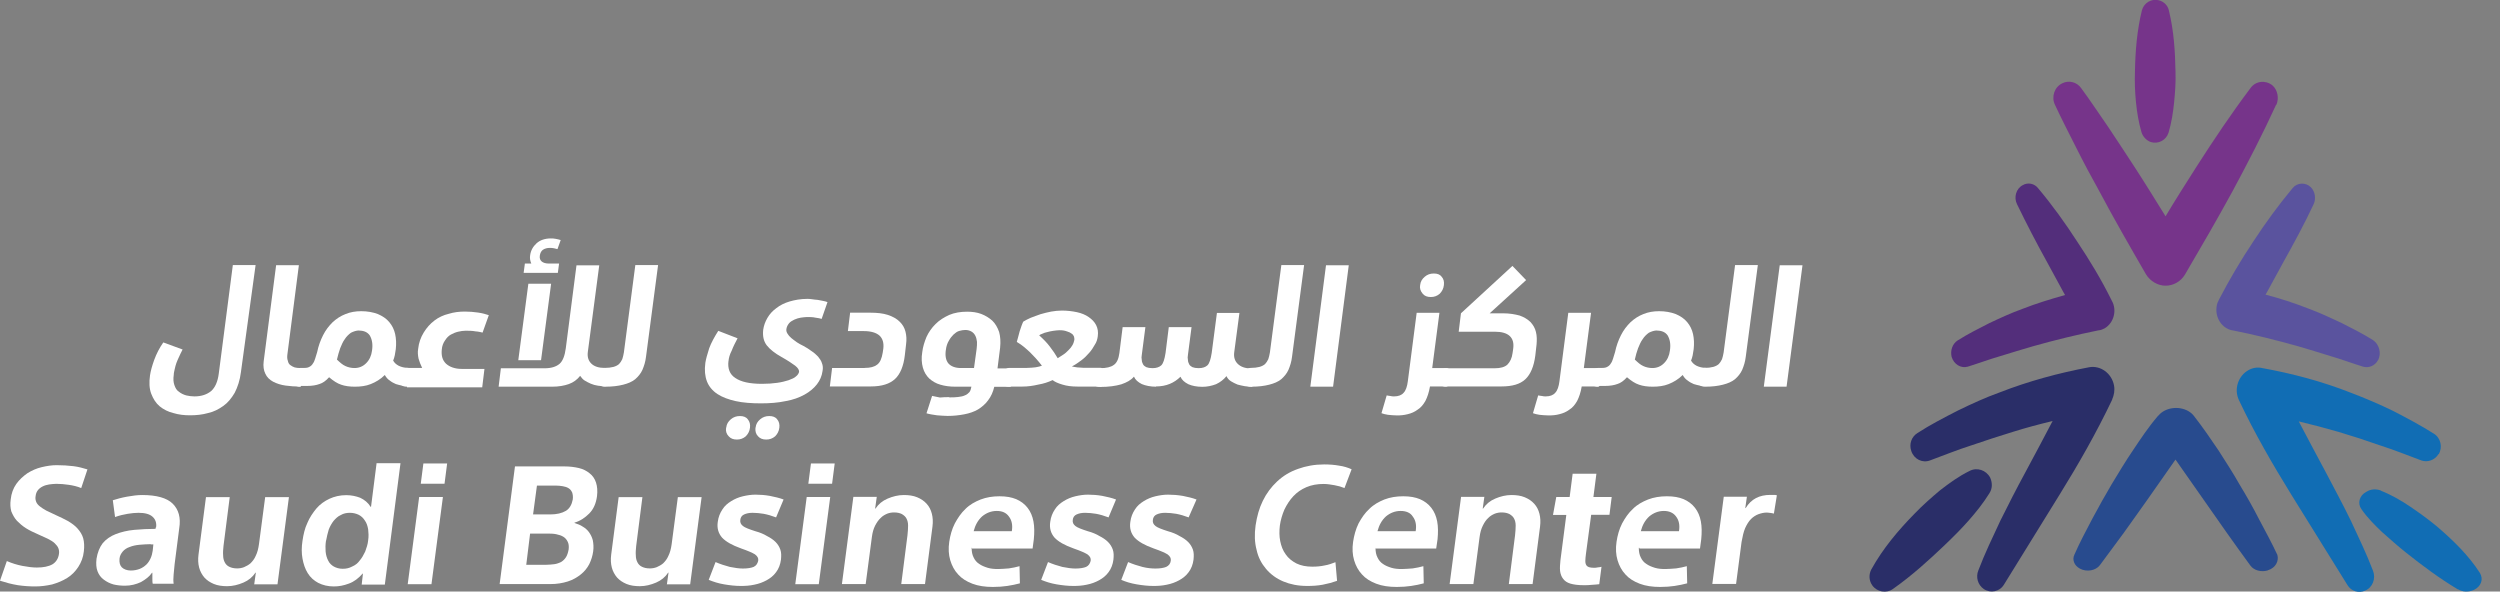 <svg xmlns="http://www.w3.org/2000/svg" xmlns:xlink="http://www.w3.org/1999/xlink" id="Layer_1" data-name="Layer 1" viewBox="0 0 201 47.56"><rect x="0" y="0" width="201" height="47.56" fill="#808080" stroke="none"/><defs><style>      .cls-1 {        fill: #76348a;      }      .cls-1, .cls-2, .cls-3, .cls-4, .cls-5, .cls-6, .cls-7, .cls-8 {        stroke-width: 0px;      }      .cls-2 {        fill: #284b8e;      }      .cls-9 {        clip-path: url(#clippath);      }      .cls-3 {        fill: none;      }      .cls-4 {        fill: #5a539e;      }      .cls-5 {        fill: #532e7b;      }      .cls-6 {        fill: #116db4;      }      .cls-7 {        fill: #2a2e68;      }      .cls-8 {        fill: #fff;      }    </style><clipPath id="clippath"><rect class="cls-3" x="148.83" y="0" width="52.17" height="47.56"></rect></clipPath></defs><g class="cls-9"><g><path class="cls-4" d="M191.19,28.96c-.25.46-.75.65-1.2.52-.88-.27-1.75-.6-2.62-.85-.88-.27-1.75-.55-2.6-.79-1.75-.49-3.5-.93-5.27-1.28h-.03c-.82-.16-1.4-1.01-1.25-1.94.02-.19.1-.35.18-.52.88-1.69,1.77-3.19,2.77-4.69.98-1.5,2.02-2.92,3.15-4.28.37-.46,1.05-.49,1.47-.08.35.35.43.93.23,1.36-.75,1.61-1.6,3.16-2.45,4.69l-1.25,2.29c-.05.11-.12.19-.17.3,1.17.3,2.32.68,3.45,1.12.9.33,1.77.74,2.65,1.15.87.44,1.72.87,2.55,1.39.5.35.68,1.06.4,1.61Z"></path><path class="cls-5" d="M169.21,26.4c-.15.08-.3.14-.47.16h-.03c-1.77.36-3.52.79-5.26,1.28-.87.25-1.74.52-2.62.79-.87.25-1.72.57-2.62.85-.55.16-1.12-.19-1.3-.79-.12-.52.07-1.04.47-1.31.82-.52,1.7-.96,2.54-1.39.87-.41,1.75-.82,2.67-1.15,1.12-.44,2.27-.79,3.44-1.12-.05-.11-.12-.19-.17-.3l-1.25-2.3c-.85-1.53-1.67-3.11-2.44-4.7-.28-.55-.07-1.26.45-1.53.42-.25.95-.14,1.25.25,1.15,1.37,2.17,2.79,3.14,4.29,1,1.5,1.92,3.01,2.77,4.73.45.77.18,1.8-.57,2.24Z"></path><path class="cls-2" d="M182.33,45.86c-.53.16-1.12,0-1.4-.39-.64-.87-1.26-1.74-1.9-2.64l-1.85-2.64-1.85-2.64c-.14-.21-.28-.39-.42-.6-.14.21-.28.41-.42.6l-1.85,2.64-1.88,2.64c-.64.87-1.29,1.74-1.93,2.61-.33.44-1.06.57-1.6.28-.47-.25-.64-.73-.45-1.12.42-.96.92-1.9,1.43-2.87.5-.94,1.03-1.88,1.57-2.8.56-.92,1.12-1.86,1.74-2.77.62-.92,1.2-1.81,1.99-2.73l.03-.02c.53-.64,1.6-.8,2.38-.37.2.11.36.25.48.41.73.94,1.34,1.83,1.96,2.75.59.92,1.18,1.83,1.71,2.77.56.92,1.09,1.86,1.57,2.8.5.94,1.01,1.88,1.46,2.84.14.5-.14,1.05-.76,1.24Z"></path><path class="cls-1" d="M172.18,10.65c-.24-.83-.37-1.64-.45-2.45-.08-.81-.11-1.64-.08-2.45.03-1.64.16-3.28.56-4.92.16-.6.77-.96,1.35-.81.43.1.74.44.82.83.4,1.64.5,3.28.53,4.92.03.81-.03,1.64-.11,2.45-.08.81-.21,1.64-.45,2.45-.19.6-.82.94-1.43.75-.35-.13-.64-.44-.74-.78Z"></path><path class="cls-6" d="M196.06,36.5c-.29.49-.88.7-1.38.52-1.11-.41-2.19-.85-3.32-1.21-1.11-.39-2.21-.75-3.32-1.08-1.06-.31-2.14-.59-3.22-.85.71,1.37,1.47,2.76,2.21,4.16.66,1.26,1.35,2.53,1.99,3.85.61,1.32,1.25,2.63,1.77,4,.24.62-.02,1.34-.64,1.6-.54.23-1.13.03-1.42-.46l-4.49-7.23c-1.5-2.43-2.97-4.96-4.22-7.61-.44-.9-.07-1.99.79-2.45.34-.18.71-.23,1.06-.15,2.43.44,4.84,1.08,7.15,1.99,1.15.44,2.31.93,3.41,1.47,1.1.57,2.18,1.14,3.24,1.81.57.34.74,1.11.39,1.68Z"></path><path class="cls-7" d="M169.82,32.13c-1.28,2.69-2.73,5.22-4.23,7.64l-4.47,7.23c-.34.57-1.08.72-1.62.36-.49-.34-.66-.96-.44-1.5.52-1.37,1.16-2.69,1.77-4,.64-1.29,1.3-2.58,1.99-3.85.74-1.39,1.5-2.79,2.21-4.16-1.08.26-2.14.54-3.22.88-1.11.34-2.21.7-3.32,1.08-1.13.36-2.21.8-3.32,1.21-.61.23-1.28-.1-1.5-.75-.2-.57.02-1.16.49-1.45,1.03-.67,2.14-1.24,3.25-1.81,1.11-.54,2.24-1.06,3.39-1.47,2.31-.9,4.72-1.55,7.15-2.01.93-.18,1.84.49,2.02,1.47.07.39,0,.77-.15,1.11Z"></path><path class="cls-6" d="M191.44,39.46c.88.35,1.64.8,2.38,1.3.74.5,1.45,1.02,2.1,1.56,1.3,1.11,2.55,2.32,3.46,3.74.31.5.11,1.09-.48,1.37-.43.19-.91.17-1.27-.05h-.03c-1.5-.9-2.86-1.92-4.17-2.96-.65-.52-1.27-1.07-1.9-1.63-.6-.57-1.19-1.16-1.67-1.85-.34-.47-.17-1.11.4-1.4.37-.24.82-.24,1.19-.09Z"></path><path class="cls-7" d="M159.96,39.64c-.51.82-1.08,1.53-1.68,2.21-.6.68-1.25,1.33-1.9,1.95-1.31,1.25-2.64,2.46-4.17,3.54-.54.4-1.31.25-1.68-.28-.28-.4-.28-.88-.08-1.27.94-1.7,2.16-3.14,3.46-4.47.65-.68,1.36-1.3,2.07-1.9.74-.57,1.5-1.13,2.38-1.56.6-.31,1.33-.06,1.65.54.2.45.17.91-.06,1.25Z"></path><path class="cls-1" d="M183,8.42c-1.08,2.36-2.26,4.64-3.49,6.93-1.23,2.25-2.52,4.48-3.83,6.71-.34.58-.95.91-1.57.91s-1.23-.36-1.57-.91c-1.29-2.23-2.57-4.45-3.78-6.73-.63-1.13-1.23-2.25-1.81-3.41-.58-1.15-1.18-2.31-1.73-3.49-.31-.63-.05-1.43.58-1.73.52-.27,1.18-.11,1.52.38.76,1.02,1.47,2.12,2.2,3.16.71,1.07,1.42,2.14,2.12,3.22.84,1.29,1.65,2.61,2.47,3.93.79-1.32,1.63-2.64,2.47-3.96,1.39-2.17,2.81-4.29,4.36-6.35.42-.58,1.21-.66,1.76-.22.42.36.55,1.04.32,1.57Z"></path></g></g><path class="cls-8" d="M19.37,29.92c-.08.65-.26,1.19-.5,1.66-.26.44-.55.8-.92,1.06-.37.26-.76.47-1.23.57-.45.13-.94.18-1.44.18-.47,0-.92-.05-1.34-.18-.42-.1-.79-.29-1.1-.54-.31-.26-.52-.6-.68-1.01-.16-.42-.18-.91-.1-1.48.05-.34.16-.75.34-1.25.18-.49.42-.96.73-1.4l1.55.57c-.13.23-.21.44-.29.6-.08.18-.16.34-.21.49-.05.16-.1.31-.13.47-.03.16-.08.31-.08.47-.05.34-.03.6.05.83.08.23.18.42.37.54.16.13.37.23.58.29.21.05.45.08.66.08.58,0,1.02-.16,1.36-.44.31-.29.52-.75.6-1.4l1.13-8.72h1.83l-1.18,8.61Z"></path><path class="cls-8" d="M24.32,30.36c-.03.26-.05.44-.1.54-.03.1-.05.18-.08.18-.42,0-.81-.03-1.18-.08-.37-.05-.71-.16-1-.31-.29-.16-.5-.36-.63-.65-.13-.26-.18-.6-.13-.99l1-7.73h1.83l-.92,7.14c-.03.21-.03.39.03.54.03.16.1.29.21.36.1.08.21.13.34.18.13.03.26.05.42.05.1,0,.18.05.24.18.03.1.03.31-.03.57Z"></path><path class="cls-8" d="M24.16,31.09c-.24,0-.39-.05-.5-.18-.1-.13-.13-.29-.1-.52.03-.26.1-.44.21-.6.1-.13.21-.21.37-.21h.34c.18,0,.31-.03.42-.1.1-.05.21-.16.26-.26.08-.1.13-.23.18-.39.05-.16.1-.31.16-.52.1-.49.26-.93.47-1.35.21-.42.47-.75.76-1.04.31-.29.66-.52,1.05-.67.39-.16.81-.23,1.26-.23.5,0,.94.08,1.34.23.37.16.68.36.92.65.24.29.39.6.47.96.08.36.1.78.05,1.22-.03.18-.05.34-.08.49-.03.16-.08.29-.13.42.1.18.24.31.45.42.21.1.45.16.68.16.13,0,.21.05.24.18.03.13.03.31,0,.54-.03.16-.05.31-.05.39-.03.1-.03.18-.05.23-.03.05-.03.08-.03.1s-.03.03-.03.03c-.13,0-.29,0-.47-.03-.18-.03-.34-.08-.52-.13-.18-.08-.34-.16-.5-.29-.16-.1-.29-.26-.39-.44-.34.34-.73.57-1.13.73-.39.16-.84.21-1.28.21-.42,0-.79-.05-1.1-.16-.31-.1-.63-.31-.97-.6-.26.29-.52.47-.76.54-.26.1-.6.16-1.02.16h-.5v.05ZM28.88,26.57c-.24,0-.45.08-.66.18-.18.13-.37.31-.5.52-.16.21-.26.47-.37.73-.1.29-.18.57-.26.91.24.23.45.42.68.52.21.1.47.16.73.16.37,0,.68-.13.94-.39.26-.26.42-.6.47-1.01.08-.52,0-.91-.18-1.22-.18-.26-.47-.39-.86-.39Z"></path><path class="cls-8" d="M32.73,31.09c-.24,0-.39-.05-.5-.18-.1-.13-.13-.29-.1-.52.03-.26.1-.44.21-.6.1-.13.21-.21.37-.21h1.23c-.13-.26-.21-.49-.29-.75-.05-.26-.08-.52-.03-.78.05-.49.21-.93.45-1.32.24-.39.52-.7.86-.96.34-.26.73-.44,1.15-.54.42-.13.84-.18,1.31-.18.34,0,.71.03,1.05.08.34.05.63.13.86.21l-.5,1.4c-.13-.03-.31-.08-.58-.1-.26-.05-.52-.05-.79-.05-.18,0-.39.03-.6.08-.21.05-.39.13-.58.23-.18.1-.34.26-.47.47-.13.18-.24.44-.26.73-.05.49.05.86.34,1.14.29.26.71.42,1.26.42h1.83l-.18,1.48h-6.05v-.03Z"></path><path class="cls-8" d="M46.65,30.21c-.24.31-.55.54-.92.67-.37.13-.81.21-1.34.21h-4.3l.18-1.48h3.51c.55,0,.94-.13,1.21-.36.26-.23.42-.65.5-1.25l.86-6.67h1.83l-.92,6.98c-.05.39.05.7.29.93.24.23.6.34,1.05.34.13,0,.24.05.26.18.05.1.05.31.03.54-.05.31-.08.52-.1.6-.03.1-.08.16-.13.16-.18,0-.37-.03-.58-.05-.21-.03-.39-.08-.58-.16-.18-.08-.34-.16-.5-.26-.13-.08-.26-.23-.37-.39ZM42.48,22.81h1.83l-.81,6.15h-1.83l.81-6.15ZM42.72,21.2c-.1-.23-.13-.44-.1-.65.05-.42.24-.73.52-.99.29-.26.68-.39,1.15-.39.1,0,.24,0,.37.03.13.03.29.05.42.1l-.26.73c-.18-.05-.37-.1-.6-.1s-.42.05-.58.16c-.13.1-.21.26-.24.47-.03.21.03.36.16.47.13.1.31.16.58.16h.81l-.1.75h-2.75l.1-.75h.52v.03Z"></path><path class="cls-8" d="M48.61,29.58c.29,0,.5-.03.71-.08.18-.05.34-.13.45-.23.1-.1.18-.23.26-.39.05-.16.1-.34.13-.54l.92-7.03h1.83l-.97,7.37c-.05.42-.16.75-.29,1.06-.13.29-.34.54-.58.75-.26.21-.58.34-.97.44-.39.1-.86.16-1.42.16-.24,0-.39-.05-.5-.18-.1-.13-.13-.29-.1-.52.03-.26.1-.44.21-.6.05-.13.18-.21.31-.21Z"></path><path class="cls-8" d="M58.57,29.01c-.08.62.1,1.09.55,1.38.45.31,1.15.47,2.15.47.45,0,.86-.03,1.21-.08.37-.05.66-.13.92-.21.26-.1.47-.18.6-.31.13-.1.21-.23.24-.34.03-.16-.08-.34-.31-.52-.24-.18-.6-.42-1.1-.7-.52-.29-.92-.6-1.18-.93-.26-.34-.34-.75-.29-1.25.05-.34.16-.65.34-.96.18-.31.42-.57.71-.78.29-.23.66-.42,1.07-.54s.89-.21,1.42-.21c.1,0,.24,0,.39.03.13.03.29.03.45.05.16.03.29.05.42.08.13.03.26.05.37.1l-.47,1.35c-.1-.03-.29-.08-.5-.1-.21-.05-.45-.05-.68-.05-.16,0-.31.03-.5.05-.18.03-.34.08-.52.16-.16.08-.31.16-.42.29-.1.13-.18.26-.21.44-.03.13,0,.26.08.39.08.13.16.23.31.36.13.1.29.23.45.34.16.1.34.21.52.29.24.13.45.26.66.42.21.13.37.29.52.44.13.16.26.34.31.52.08.18.1.42.05.65-.05.39-.21.75-.45,1.06-.24.31-.58.6-1,.83-.42.23-.92.42-1.52.52-.6.13-1.26.18-1.99.18s-1.44-.05-2.02-.18c-.58-.13-1.07-.31-1.47-.57-.39-.26-.68-.6-.84-1.01-.16-.42-.21-.91-.13-1.5.05-.31.16-.7.31-1.17.16-.44.42-.91.73-1.4l1.55.6c-.18.34-.34.65-.47.99-.16.31-.24.6-.26.86ZM58.39,34.38c.03-.29.16-.49.37-.67.21-.18.45-.26.73-.26s.5.08.63.26c.16.18.21.42.18.67-.03.29-.16.52-.34.7-.21.18-.45.26-.71.26-.29,0-.5-.08-.66-.26-.18-.18-.26-.42-.21-.7ZM60.75,34.38c.03-.29.16-.49.37-.67.21-.18.45-.26.73-.26s.5.08.63.26c.16.18.21.42.18.67-.03.29-.16.52-.34.7-.21.18-.45.26-.71.26-.29,0-.5-.08-.66-.26-.18-.18-.24-.42-.21-.7Z"></path><path class="cls-8" d="M69.52,29.58c.45,0,.76-.08,1-.26.24-.18.37-.49.45-.96l.05-.34c.05-.44-.05-.8-.31-1.04-.26-.23-.68-.36-1.26-.36h-1.28l.18-1.48h1.62c.55,0,1.02.05,1.42.18.39.13.71.31.94.54.24.23.39.49.47.8.08.31.1.65.05,1.01l-.1.88c-.1.88-.37,1.53-.79,1.92-.42.39-1.05.6-1.94.6h-3.3l.18-1.48h2.62v-.03Z"></path><path class="cls-8" d="M76.31,31.95c.26,0,.5,0,.71-.03.21-.03.39-.05.55-.13.16-.05.26-.16.37-.26.08-.1.13-.26.16-.44h-1.28c-.45,0-.84-.05-1.21-.16-.37-.1-.66-.29-.89-.49-.24-.23-.42-.52-.52-.88-.1-.36-.13-.78-.05-1.25.05-.42.18-.83.34-1.22.18-.39.42-.73.73-1.04.31-.31.68-.54,1.1-.73.42-.18.92-.26,1.44-.26.39,0,.79.05,1.13.18.34.13.63.31.89.54.24.23.42.54.55.91.1.36.13.78.08,1.27l-.21,1.66h.97c.13,0,.21.05.26.18.05.13.05.31.03.57-.03.31-.08.49-.13.6-.03.1-.08.13-.13.13h-1.26c-.1.42-.26.78-.5,1.09-.21.29-.5.54-.81.73-.31.18-.68.31-1.1.39-.42.08-.86.13-1.34.13-.26,0-.55-.03-.86-.05-.31-.05-.58-.08-.84-.16l.45-1.4c.21.05.42.08.63.13.26-.03.5-.03.76-.03ZM76.05,28.11c-.08.49,0,.88.21,1.12.21.23.55.36,1,.36h1.05l.21-1.53c.03-.21.03-.39.03-.57-.03-.18-.05-.34-.13-.49-.08-.16-.18-.26-.31-.34-.13-.08-.31-.13-.5-.13-.16,0-.31.03-.5.08-.16.05-.31.16-.45.29-.13.13-.26.29-.37.49-.13.21-.21.47-.24.73Z"></path><path class="cls-8" d="M81.16,31.09c-.24,0-.39-.05-.5-.18-.1-.13-.13-.29-.1-.52.03-.26.1-.44.21-.6.1-.13.21-.21.37-.21h1.42c.26,0,.5-.03.71-.05.21-.03.37-.08.5-.13-.18-.23-.34-.42-.5-.6-.16-.16-.29-.31-.45-.47-.13-.13-.29-.26-.47-.42-.16-.13-.37-.29-.6-.42.03-.08.05-.21.1-.36.05-.16.08-.31.13-.49.05-.16.1-.31.16-.47.05-.13.1-.26.13-.31.16-.1.37-.21.6-.31.24-.1.5-.18.79-.29.29-.08.58-.16.86-.21.29-.05.58-.08.86-.08.42,0,.84.05,1.21.13.37.08.68.21.94.39.26.18.47.39.6.65.13.26.18.54.13.91-.03.23-.1.47-.24.67-.13.23-.26.44-.45.65-.18.21-.39.42-.63.6-.24.18-.5.36-.76.49.1.03.26.05.45.08.18,0,.34.03.47.03h1.36c.13,0,.21.05.26.18.05.1.05.31.03.6-.05.31-.08.52-.1.6-.03.08-.08.13-.13.13h-1.89c-.47,0-.86-.05-1.21-.16-.34-.1-.6-.21-.79-.36-.34.16-.73.29-1.15.36-.42.1-.84.16-1.28.16h-1.05ZM85.17,26.55c-.16,0-.31.03-.5.05-.16.03-.31.05-.47.1-.16.03-.29.08-.39.13-.13.05-.21.08-.26.13.34.31.63.6.86.91.24.31.45.62.63.93.13-.08.29-.18.45-.29.16-.1.29-.23.42-.36.13-.13.24-.26.31-.39.08-.13.13-.29.16-.44,0-.08,0-.16-.03-.26-.03-.08-.1-.18-.18-.23-.1-.08-.21-.13-.37-.18-.21-.08-.39-.1-.63-.1Z"></path><path class="cls-8" d="M92.95,31.09c-.45,0-.84-.08-1.15-.21-.31-.16-.52-.34-.63-.6-.24.29-.58.47-1.02.62-.45.13-1,.21-1.68.21-.24,0-.39-.05-.5-.18-.1-.13-.13-.29-.1-.52.03-.26.1-.44.21-.6.1-.13.21-.21.37-.21.5,0,.86-.08,1.1-.26.24-.16.39-.49.45-.96l.26-2.08h1.83l-.29,2.23c-.03.13-.03.29,0,.42,0,.13.05.23.1.34.05.1.16.18.26.23.13.05.29.08.5.08.31,0,.55-.08.71-.23.16-.16.26-.49.34-.99l.26-2.08h1.83l-.29,2.23c-.03.13-.03.29,0,.42,0,.13.05.23.1.34.05.1.16.18.26.23.13.05.29.08.5.08.31,0,.55-.08.71-.23.16-.16.26-.49.34-.99l.42-3.22h1.81l-.42,3.17c-.05.39.05.7.29.93.24.23.58.36,1.05.36.13,0,.24.05.26.18.05.1.05.31.03.54-.05.31-.08.52-.1.6-.03.1-.08.16-.13.16-.18,0-.34-.03-.55-.05-.18-.03-.39-.08-.58-.13-.18-.08-.37-.16-.52-.26-.16-.1-.29-.23-.37-.42-.24.29-.5.49-.84.65-.34.13-.71.21-1.1.21-.45,0-.84-.08-1.13-.21-.31-.16-.52-.34-.63-.6-.5.49-1.13.78-1.97.78Z"></path><path class="cls-8" d="M100.55,29.58c.29,0,.5-.03.71-.08.18-.05.34-.13.45-.23.1-.1.18-.23.26-.39.05-.16.1-.34.13-.54l.92-7.03h1.83l-.97,7.37c-.05.42-.16.75-.29,1.06-.13.29-.34.54-.58.75-.26.21-.58.34-.97.44-.39.1-.86.16-1.42.16-.24,0-.39-.05-.5-.18-.11-.13-.13-.29-.11-.52.03-.26.11-.44.21-.6.05-.13.18-.21.32-.21Z"></path><path class="cls-8" d="M108.44,21.33l-1.26,9.76h-1.83l1.26-9.76h1.83Z"></path><path class="cls-8" d="M112.32,33.4c-.26,0-.52-.03-.73-.05-.21-.03-.39-.08-.52-.13l.42-1.43c.1.03.21.03.31.05.11.03.18.03.29.03.34,0,.6-.1.76-.29.18-.18.29-.52.34-.93l.71-5.5h1.83l-.58,4.44h1.13c.13,0,.21.05.26.18.05.13.05.31.03.57-.03.29-.08.49-.11.57-.03.1-.08.16-.13.16h-1.36c-.08.47-.21.86-.37,1.17-.18.31-.37.54-.63.7-.24.18-.5.29-.79.36-.31.08-.58.1-.86.1ZM114.18,22.92c.03-.29.16-.49.37-.67.21-.18.44-.26.73-.26s.5.08.63.26c.16.18.21.39.18.67-.03.29-.16.52-.34.7-.21.18-.44.26-.71.26-.29,0-.5-.08-.65-.26-.18-.21-.26-.44-.21-.7Z"></path><path class="cls-8" d="M116.3,31.09c-.24,0-.39-.05-.5-.18-.11-.13-.13-.29-.11-.52.03-.23.11-.44.18-.57.1-.13.21-.21.37-.21h3.93c.47,0,.81-.1,1.02-.29.21-.21.37-.52.42-.93l.05-.34c.13-.91-.37-1.38-1.47-1.38h-2.91l.18-1.48,4.14-3.81,1.1,1.14-2.93,2.67h1.07c.53,0,.97.08,1.34.18.37.13.65.31.87.52.21.23.37.49.44.8.08.31.08.65.05,1.01l-.1.88c-.11.88-.39,1.53-.81,1.92-.42.39-1.05.57-1.91.57h-4.43Z"></path><path class="cls-8" d="M124.5,33.4c-.26,0-.52-.03-.73-.05-.21-.03-.39-.08-.52-.13l.42-1.43c.11.03.21.03.32.05.1.03.18.03.29.03.34,0,.6-.1.76-.29.18-.18.29-.52.34-.93l.71-5.5h1.83l-.58,4.44h1.13c.13,0,.21.05.26.18.05.13.05.31.03.57-.03.29-.08.49-.1.57-.03.1-.08.16-.13.16h-1.36c-.08.47-.21.86-.37,1.17-.18.31-.37.54-.63.7-.24.18-.5.29-.79.36-.29.08-.58.1-.87.1Z"></path><path class="cls-8" d="M128.51,31.09c-.24,0-.39-.05-.5-.18-.1-.13-.13-.29-.1-.52.03-.26.1-.44.21-.6.1-.13.21-.21.37-.21h.34c.18,0,.31-.03.42-.1.1-.05.21-.16.26-.26.08-.1.13-.23.18-.39.05-.16.1-.31.16-.52.1-.49.26-.93.47-1.35.21-.42.47-.75.76-1.04.31-.29.66-.52,1.05-.67.39-.16.81-.23,1.26-.23.5,0,.94.08,1.34.23.37.16.68.36.92.65.24.29.39.6.47.96.08.36.1.78.05,1.22-.03.18-.05.34-.08.49-.03.16-.08.29-.13.42.1.18.24.31.45.42.21.1.45.16.68.16.13,0,.21.05.24.18.03.13.03.31,0,.54-.03.16-.05.31-.05.39-.03.1-.03.18-.05.23-.03.05-.03.08-.03.1s-.03.03-.03.03c-.13,0-.29,0-.47-.03-.18-.03-.34-.08-.52-.13-.18-.08-.34-.16-.5-.29-.16-.1-.29-.26-.39-.44-.34.34-.73.57-1.13.73-.39.16-.84.21-1.28.21-.42,0-.79-.05-1.1-.16-.31-.1-.63-.31-.97-.6-.26.29-.52.47-.76.54-.26.1-.6.16-1.02.16h-.5v.05ZM133.23,26.57c-.24,0-.45.08-.66.18-.18.13-.37.31-.5.52-.16.21-.26.47-.37.73-.11.29-.18.57-.26.91.24.23.45.42.68.52.21.1.47.16.73.16.37,0,.68-.13.94-.39.26-.26.42-.6.47-1.01.08-.52,0-.91-.18-1.22-.18-.26-.47-.39-.86-.39Z"></path><path class="cls-8" d="M137.03,29.58c.29,0,.5-.03.71-.08.18-.05.34-.13.45-.23.1-.1.18-.23.26-.39.05-.16.1-.34.13-.54l.92-7.03h1.83l-.97,7.37c-.05.42-.16.75-.29,1.06-.13.29-.34.54-.58.75-.26.21-.58.34-.97.44-.39.1-.86.16-1.41.16-.24,0-.39-.05-.5-.18-.1-.13-.13-.29-.1-.52.03-.26.1-.44.21-.6.05-.13.16-.21.32-.21Z"></path><path class="cls-8" d="M144.92,21.33l-1.28,9.76h-1.83l1.28-9.76h1.83Z"></path><path class="cls-8" d="M6.53,39.24c-.31-.13-.66-.21-1-.26-.34-.05-.68-.08-1-.08-.21,0-.39.03-.58.05-.18.03-.37.08-.52.16-.16.08-.29.18-.39.31-.1.13-.16.29-.18.49-.03.16,0,.31.05.44.05.13.16.26.29.36.13.1.31.23.52.34.21.1.47.23.76.36.37.16.71.34,1,.49.29.18.55.36.76.6s.37.49.45.78c.08.29.1.65.05,1.06-.05.47-.21.88-.45,1.25-.24.36-.52.65-.89.88-.37.23-.76.39-1.21.52-.45.1-.89.16-1.36.16-.45,0-.92-.03-1.39-.1-.5-.08-.97-.21-1.44-.36l.55-1.58c.42.18.84.31,1.26.39.42.08.81.13,1.15.13.52,0,.94-.08,1.26-.26.29-.18.47-.47.52-.83.03-.18,0-.34-.05-.47-.05-.13-.16-.26-.29-.39-.13-.13-.31-.23-.55-.36-.21-.1-.5-.23-.79-.36-.37-.16-.68-.31-.97-.49-.29-.18-.52-.39-.73-.6-.21-.23-.34-.49-.45-.75-.08-.29-.1-.6-.05-.96.05-.49.21-.91.45-1.25.24-.34.55-.62.89-.86.37-.23.73-.39,1.15-.49.42-.1.81-.16,1.21-.16.47,0,.92.03,1.34.08.42.05.79.16,1.13.26l-.5,1.5Z"></path><path class="cls-8" d="M12.55,42.4c.05-.36-.05-.65-.29-.86-.24-.21-.6-.31-1.13-.31-.26,0-.55.03-.86.08-.31.05-.66.13-1.02.26l-.18-1.35c.31-.1.71-.21,1.15-.29.45-.08.84-.13,1.21-.13,1.15,0,1.99.23,2.46.7.47.47.66,1.12.52,1.97l-.37,2.88c-.03.26-.05.54-.08.83-.03.29-.03.54,0,.75h-1.68c-.03-.1-.03-.26-.03-.44v-.44h-.03c-.21.31-.52.54-.89.75-.39.18-.81.29-1.28.29-.31,0-.63-.03-.92-.1-.29-.08-.55-.21-.79-.39-.24-.18-.39-.39-.5-.67-.1-.26-.13-.6-.08-1.01.08-.49.24-.91.5-1.25.26-.31.63-.57,1.05-.73s.92-.29,1.49-.34c.55-.05,1.13-.08,1.7-.08l.03-.13ZM12.13,43.75c-.31,0-.63.03-.92.05-.29.03-.55.08-.79.18-.24.08-.42.21-.55.36-.13.16-.24.34-.26.57-.03.31.03.54.18.7.16.16.42.26.73.26.26,0,.5-.05.71-.13.21-.08.39-.21.55-.36.16-.16.26-.34.34-.52.08-.18.13-.39.16-.6l.05-.49h-.21v-.03Z"></path><path class="cls-8" d="M20.44,46.97l.13-.93h-.03c-.24.36-.55.62-.97.8-.42.18-.86.29-1.31.29-.39,0-.76-.05-1.07-.18-.31-.13-.55-.29-.76-.52-.18-.21-.34-.49-.42-.8-.08-.31-.1-.65-.05-1.04l.6-4.62h1.91l-.5,3.92c-.03.29-.05.54-.03.75,0,.23.05.42.13.57.08.16.21.29.37.36.16.08.37.13.63.13.18,0,.37-.03.55-.1.18-.08.37-.18.52-.31.16-.16.31-.34.42-.6.13-.26.21-.57.26-.93l.5-3.79h1.91l-.92,7.01h-1.89Z"></path><path class="cls-8" d="M30.29,37.24h1.91l-1.26,9.76h-1.86l.1-.88h-.03c-.31.36-.68.65-1.1.8-.42.16-.81.23-1.21.23-.47,0-.89-.1-1.26-.29-.34-.18-.63-.44-.84-.78-.21-.34-.34-.73-.42-1.17s-.08-.91,0-1.43c.08-.52.18-.99.39-1.43.18-.44.45-.83.73-1.17.29-.34.66-.6,1.05-.78.39-.18.84-.29,1.34-.29.42,0,.79.08,1.13.21.34.16.63.39.84.73h.03l.45-3.53ZM26.21,43.47c-.05.31-.05.62-.03.88.03.29.1.52.21.73.1.21.26.36.45.47.18.1.42.18.71.18s.52-.05.76-.18c.24-.1.45-.26.6-.47.18-.21.31-.44.45-.73.1-.29.21-.57.24-.91.05-.31.03-.62,0-.88-.05-.29-.13-.52-.26-.7-.13-.21-.29-.36-.5-.47-.21-.1-.45-.16-.71-.16s-.52.05-.73.18c-.24.1-.42.29-.58.47-.16.21-.29.44-.39.7-.08.29-.16.57-.21.88Z"></path><path class="cls-8" d="M35.61,39.96l-.92,7.01h-1.91l.92-7.01h1.91ZM35.95,37.26l-.21,1.63h-1.91l.21-1.63h1.91Z"></path><path class="cls-8" d="M41.41,37.5h3.98c.42,0,.81.05,1.15.13.34.08.63.23.86.42.24.18.42.44.52.75.1.31.13.67.08,1.09-.08.6-.29,1.06-.63,1.4-.34.34-.73.6-1.18.73v.03c.26.08.47.16.66.29.18.1.37.26.5.44.13.18.24.39.31.65.05.26.08.57.03.91-.05.36-.16.7-.31,1.01-.16.31-.39.6-.68.83-.29.23-.63.44-1.05.57-.42.13-.86.21-1.42.21h-4.06l1.23-9.44ZM42.32,45.41h1.57c.26,0,.47-.03.68-.05.21-.03.39-.1.55-.18.16-.1.29-.23.39-.39.1-.16.16-.36.21-.62.03-.26,0-.47-.08-.62-.08-.16-.18-.29-.34-.39-.16-.1-.34-.16-.58-.21-.24-.05-.5-.05-.76-.05h-1.34l-.31,2.52ZM42.85,41.36h1.39c.52,0,.94-.1,1.26-.29.29-.18.47-.49.55-.91.03-.23,0-.42-.05-.57-.08-.16-.16-.26-.29-.34-.13-.08-.29-.13-.47-.16-.18-.03-.37-.05-.58-.05h-1.49l-.31,2.31Z"></path><path class="cls-8" d="M53.62,46.97l.13-.93h-.03c-.24.36-.55.62-.97.8-.42.18-.86.29-1.31.29-.39,0-.76-.05-1.07-.18-.31-.13-.55-.29-.76-.52-.18-.21-.34-.49-.42-.8-.08-.31-.1-.65-.05-1.04l.6-4.62h1.91l-.5,3.92c-.03.29-.05.54-.03.75,0,.23.05.42.13.57.08.16.21.29.37.36.16.08.37.13.63.13.18,0,.37-.03.55-.1.18-.08.37-.18.52-.31.16-.16.31-.34.42-.6.13-.26.21-.57.26-.93l.5-3.79h1.91l-.92,7.01h-1.89Z"></path><path class="cls-8" d="M62.4,41.6c-.34-.13-.68-.23-1-.29-.31-.05-.6-.08-.89-.08s-.5.05-.68.13c-.18.08-.29.23-.31.44-.03.21.05.36.21.49s.5.26,1,.42c.37.1.68.23.94.39.26.13.5.29.68.47.18.18.31.39.39.62.08.23.08.49.05.8-.05.39-.18.73-.39,1.01-.21.29-.47.49-.76.65-.29.16-.63.29-1,.36-.37.08-.71.1-1.07.1-.45,0-.89-.05-1.36-.13-.47-.08-.86-.21-1.23-.36l.55-1.43c.37.16.76.29,1.15.39.39.08.76.13,1.05.13.37,0,.66-.05.86-.13.21-.1.31-.26.37-.49.03-.21-.05-.36-.26-.52-.21-.13-.58-.29-1.1-.47-.73-.26-1.23-.54-1.55-.88-.29-.34-.42-.75-.34-1.27.05-.39.18-.7.37-.99.18-.29.42-.49.71-.67.29-.18.6-.31.94-.39.34-.08.68-.13,1.02-.13.37,0,.76.03,1.15.1.39.08.76.16,1.1.29l-.6,1.43Z"></path><path class="cls-8" d="M66.75,39.96l-.92,7.01h-1.89l.92-7.01h1.89ZM67.11,37.26l-.21,1.63h-1.91l.21-1.63h1.91Z"></path><path class="cls-8" d="M70.49,39.96l-.13.93h.03c.24-.36.55-.62.97-.8.42-.18.86-.29,1.31-.29.39,0,.76.05,1.07.18.31.13.55.29.76.52.21.23.34.49.42.8.08.31.1.65.05,1.04l-.6,4.62h-1.91l.5-3.92c.03-.29.05-.54.05-.78s-.05-.42-.13-.57c-.08-.16-.21-.26-.37-.36-.16-.08-.37-.13-.63-.13-.18,0-.37.03-.55.1-.18.08-.37.18-.52.34-.18.16-.31.36-.45.62-.13.26-.21.54-.26.91l-.5,3.79h-1.91l.92-7.01h1.89Z"></path><path class="cls-8" d="M78.12,44.04c0,.31.05.57.16.78.1.21.24.39.45.52.18.13.42.23.68.31.26.08.55.1.84.1.26,0,.55-.03.86-.05.31-.05.6-.1.86-.18l.03,1.38c-.31.08-.66.16-1.02.21-.34.05-.73.08-1.15.08-.63,0-1.18-.08-1.65-.26-.47-.18-.86-.42-1.15-.75-.29-.31-.5-.7-.63-1.14-.13-.44-.16-.93-.08-1.48.08-.52.21-1.01.45-1.48.24-.44.5-.83.86-1.17.34-.34.76-.57,1.21-.75.47-.18.97-.26,1.52-.26s.97.08,1.34.23c.37.16.68.39.92.7.24.31.39.67.47,1.09.08.42.08.91.03,1.43l-.1.75h-4.87v-.05ZM80.14,41.08c-.45,0-.84.16-1.18.44-.34.31-.55.7-.68,1.19h3.07c.08-.49,0-.88-.24-1.19-.21-.29-.52-.44-.97-.44Z"></path><path class="cls-8" d="M89.13,41.6c-.34-.13-.68-.23-1-.29-.31-.05-.6-.08-.89-.08s-.5.05-.68.13c-.18.08-.29.23-.31.44-.03.21.05.36.21.49.16.13.5.26,1,.42.37.1.68.23.94.39.26.13.5.29.68.47.18.18.31.39.39.62.08.23.08.49.05.8-.05.39-.18.73-.39,1.01-.21.29-.47.49-.76.65-.29.16-.63.29-1,.36-.37.08-.71.1-1.07.1-.45,0-.89-.05-1.36-.13-.47-.08-.86-.21-1.23-.36l.55-1.43c.37.16.76.29,1.15.39.39.08.76.13,1.05.13.37,0,.66-.05.86-.13.21-.1.31-.26.37-.49.03-.21-.05-.36-.26-.52-.21-.13-.58-.29-1.1-.47-.73-.26-1.23-.54-1.55-.88-.29-.34-.42-.75-.34-1.27.05-.39.18-.7.37-.99.18-.29.42-.49.71-.67.29-.18.6-.31.94-.39.34-.08.68-.13,1.02-.13.37,0,.76.03,1.15.1.39.08.76.16,1.1.29l-.6,1.43Z"></path><path class="cls-8" d="M95.57,41.6c-.34-.13-.68-.23-1-.29-.31-.05-.6-.08-.89-.08s-.5.05-.68.13c-.18.08-.29.23-.31.44-.03.21.05.36.21.49.16.13.5.26,1,.42.37.1.68.23.94.39.26.13.5.29.68.47.18.18.31.39.39.62.08.23.08.49.05.8-.05.39-.18.73-.39,1.01-.21.29-.47.49-.76.65-.29.16-.63.29-1,.36-.37.08-.71.1-1.07.1-.45,0-.89-.05-1.36-.13-.47-.08-.89-.21-1.23-.36l.55-1.43c.37.16.76.29,1.15.39.39.1.76.13,1.05.13.37,0,.66-.05.86-.13.21-.1.34-.26.37-.49.03-.21-.05-.36-.26-.52-.21-.13-.58-.29-1.1-.47-.73-.26-1.23-.54-1.55-.88-.29-.34-.42-.75-.34-1.27.05-.39.18-.7.37-.99.18-.29.42-.49.71-.67.29-.18.6-.31.94-.39.34-.08.68-.13,1.02-.13.37,0,.76.03,1.18.1.39.08.76.16,1.1.29l-.63,1.43Z"></path><path class="cls-8" d="M108.1,39.24c-.24-.1-.52-.18-.81-.23-.29-.05-.58-.1-.87-.1-.5,0-.97.08-1.39.26-.42.18-.76.42-1.05.73-.29.31-.52.67-.71,1.06-.18.42-.31.86-.37,1.3-.05.44-.05.86.03,1.25.08.39.21.75.44,1.06.21.31.5.54.86.73.37.18.79.26,1.28.26.37,0,.68-.03,1-.1.31-.05.6-.16.86-.26l.13,1.5c-.37.13-.73.23-1.15.31-.42.08-.84.1-1.26.1-.73,0-1.36-.13-1.91-.36-.55-.23-1.02-.57-1.39-1.01-.37-.44-.63-.93-.76-1.53-.16-.6-.18-1.25-.08-1.97.11-.73.29-1.38.58-1.97.29-.6.68-1.12,1.15-1.56.47-.44,1.02-.78,1.68-1.01.63-.23,1.34-.36,2.1-.36.42,0,.84.03,1.21.1.37.05.71.16,1,.29l-.58,1.53Z"></path><path class="cls-8" d="M110.59,44.04c0,.31.05.57.16.78.1.21.24.39.44.52.18.13.42.23.68.31.26.08.55.1.84.1.26,0,.55-.03.87-.05.31-.05.6-.1.86-.18l.03,1.38c-.31.08-.65.16-1.02.21-.34.05-.73.08-1.15.08-.63,0-1.18-.08-1.65-.26-.47-.18-.86-.42-1.15-.75-.29-.31-.5-.7-.63-1.14-.13-.44-.16-.93-.08-1.48.08-.52.21-1.01.44-1.48.24-.44.5-.83.87-1.17.34-.34.76-.57,1.2-.75.47-.18.97-.26,1.52-.26s.97.08,1.34.23c.37.16.68.39.92.7.24.31.39.67.47,1.09.08.42.08.91.03,1.43l-.11.75h-4.87v-.05ZM112.61,41.08c-.45,0-.84.16-1.18.44-.34.31-.55.7-.68,1.19h3.07c.08-.49,0-.88-.24-1.19-.18-.29-.52-.44-.97-.44Z"></path><path class="cls-8" d="M119.34,39.96l-.13.93h.03c.24-.36.55-.62.97-.8.42-.18.86-.29,1.31-.29.39,0,.76.05,1.07.18.31.13.55.29.76.52.21.23.34.49.42.8.08.31.1.65.05,1.04l-.6,4.62h-1.91l.5-3.92c.03-.29.05-.54.05-.78s-.05-.42-.13-.57c-.08-.16-.21-.26-.37-.36-.16-.08-.37-.13-.63-.13-.18,0-.37.03-.55.1-.18.08-.37.18-.52.34-.18.16-.31.36-.44.62-.13.26-.21.54-.26.91l-.5,3.79h-1.91l.92-7.01h1.89Z"></path><path class="cls-8" d="M125.13,39.96h1.07l.24-1.87h1.91l-.24,1.87h1.47l-.18,1.43h-1.47l-.42,3.14c-.03.23-.05.44-.05.57,0,.16.03.26.08.34.05.08.13.13.21.16.11.03.24.05.39.05.11,0,.21,0,.31-.03.1,0,.21-.03.31-.05l-.18,1.4c-.18.03-.39.03-.6.05-.21.03-.42.03-.66.03-.44,0-.81-.05-1.07-.13-.26-.08-.45-.21-.58-.39-.13-.16-.21-.39-.24-.62-.03-.26,0-.54.03-.88l.47-3.63h-1.07l.26-1.43Z"></path><path class="cls-8" d="M131.76,44.04c0,.31.05.57.16.78.1.21.24.39.45.52.18.13.42.23.68.31.26.08.55.1.84.1.26,0,.55-.03.87-.05.31-.05.6-.1.86-.18l.03,1.38c-.32.08-.66.16-1.02.21-.34.05-.73.08-1.15.08-.63,0-1.18-.08-1.65-.26-.47-.18-.86-.42-1.15-.75-.29-.31-.5-.7-.63-1.14-.13-.44-.16-.93-.08-1.48.08-.52.21-1.01.45-1.48.24-.44.5-.83.87-1.17.34-.34.76-.57,1.21-.75.47-.18.97-.26,1.52-.26s.97.08,1.34.23c.37.16.68.39.92.7.24.31.39.67.47,1.09.08.42.08.91.03,1.43l-.1.75h-4.87v-.05ZM133.78,41.08c-.45,0-.84.16-1.18.44-.34.31-.55.7-.68,1.19h3.07c.08-.49,0-.88-.24-1.19-.21-.29-.55-.44-.97-.44Z"></path><path class="cls-8" d="M142.61,41.29c-.08-.03-.18-.03-.26-.05-.08,0-.18-.03-.29-.03-.24,0-.45.05-.68.13-.21.08-.42.21-.6.39-.18.18-.34.44-.47.73-.13.31-.21.67-.29,1.12l-.44,3.37h-1.91l.92-7.01h1.86l-.13.91h.03c.45-.73,1.1-1.06,1.99-1.06h.26c.08,0,.18,0,.26.03l-.24,1.48Z"></path></svg>